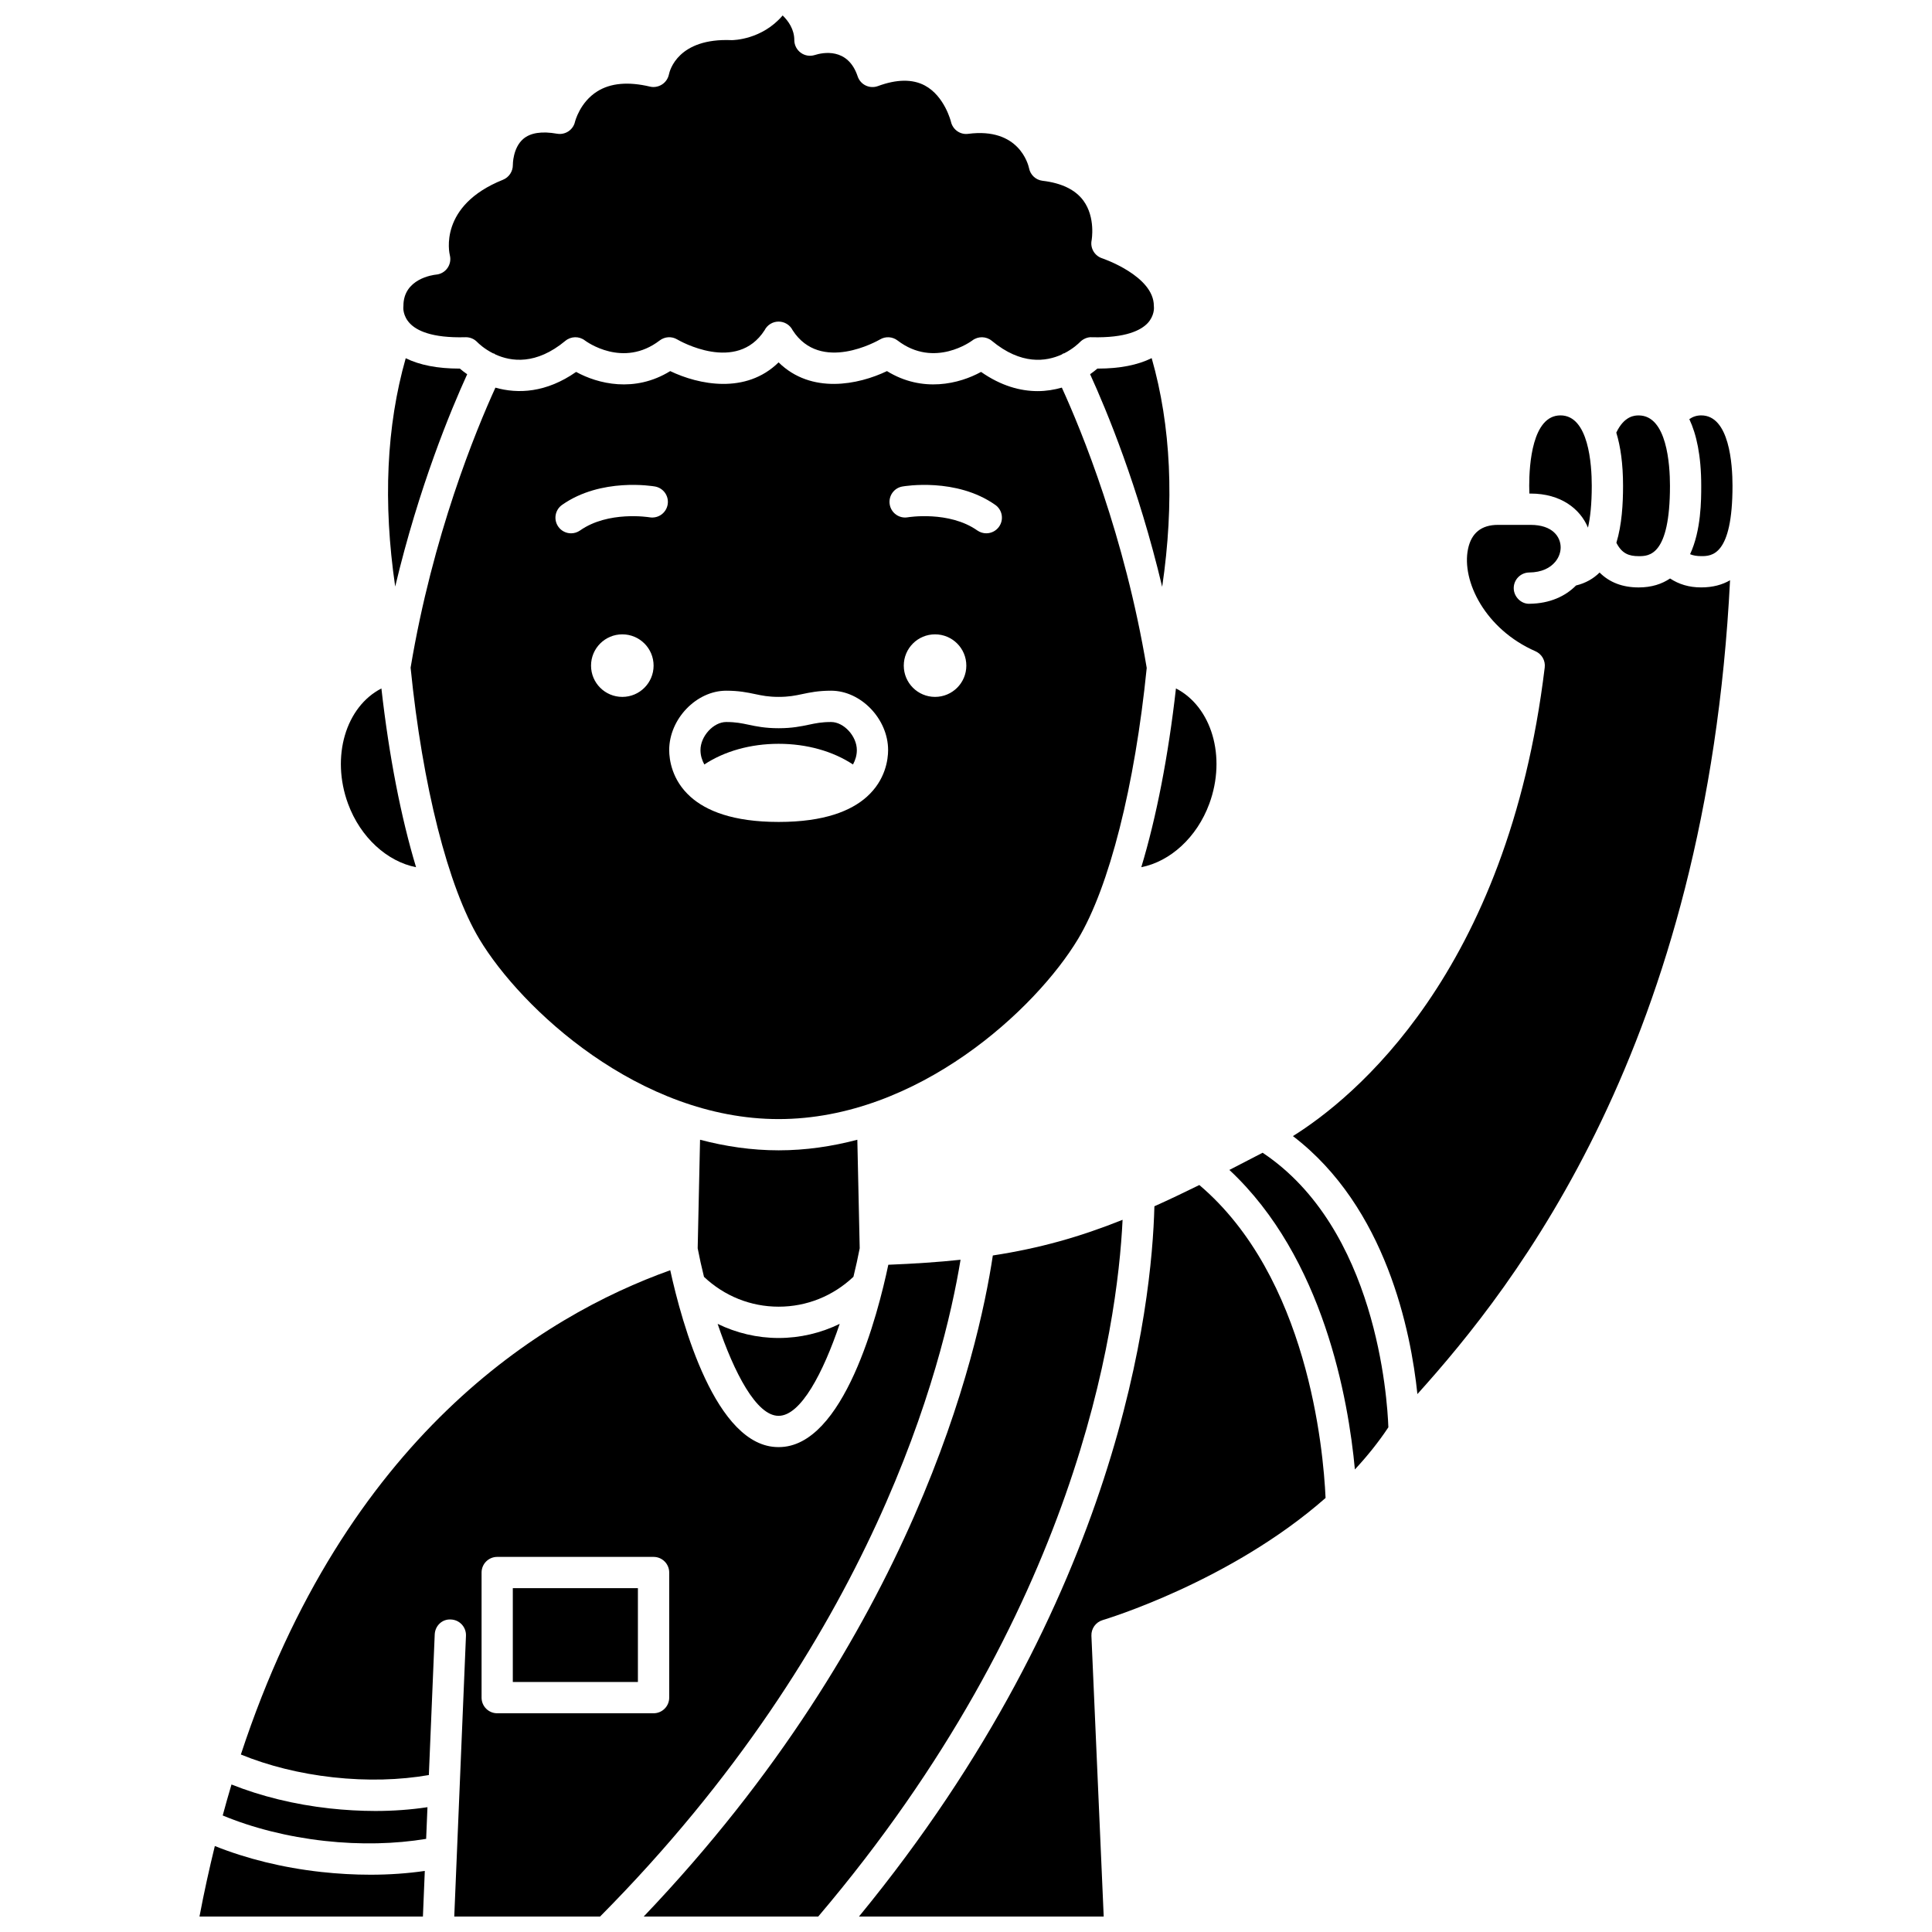<?xml version="1.0" encoding="UTF-8"?>
<!-- Uploaded to: ICON Repo, www.svgrepo.com, Generator: ICON Repo Mixer Tools -->
<svg width="800px" height="800px" version="1.1" viewBox="144 144 512 512" xmlns="http://www.w3.org/2000/svg">
 <defs>
  <clipPath id="e">
   <path d="m250 148.09h200v91.906h-200z"/>
  </clipPath>
  <clipPath id="d">
   <path d="m207 477h192v174.9h-192z"/>
  </clipPath>
  <clipPath id="c">
   <path d="m371 458h125v193.9h-125z"/>
  </clipPath>
  <clipPath id="b">
   <path d="m314 467h128v184.9h-128z"/>
  </clipPath>
  <clipPath id="a">
   <path d="m196 633h61v18.902h-61z"/>
  </clipPath>
 </defs>
 <path d="m572.36 287.84c1.469 2.914 3.387 3.547 5.91 3.547 2.688 0 8.289 0 8.289-18.648 0-5.606-0.809-18.648-8.289-18.648-0.984 0-3.812 0.059-5.934 4.555 1.102 3.613 1.789 8.203 1.789 14.094 0 4.781-0.305 10.301-1.766 15.102z"/>
 <path d="m364.25 335.34c-2.504 0-4.09 0.332-5.922 0.719-2.062 0.43-4.402 0.926-7.977 0.926-3.578 0-5.914-0.488-7.977-0.926-1.832-0.387-3.418-0.719-5.922-0.719-3.379 0-6.82 3.754-6.82 7.441 0 1.41 0.398 2.664 1.02 3.816 5.293-3.504 12.219-5.481 19.699-5.481 7.481 0 14.41 1.98 19.699 5.481 0.621-1.152 1.02-2.406 1.02-3.816 0-3.688-3.445-7.441-6.82-7.441z"/>
 <path d="m434.98 241.68h-0.156c-0.582 0.5-1.238 0.996-1.938 1.484 4.34 9.492 12.809 29.875 19.102 56.352 3.285-22.344 2.348-42.637-2.781-60.609-3.711 1.832-8.457 2.773-14.227 2.773z"/>
 <g clip-path="url(#e)">
  <path d="m267.33 233.37c0.047-0.004 0.09-0.004 0.137-0.004 1.133 0 2.219 0.465 3.004 1.289 0.371 0.383 1.863 1.801 4.199 2.984 0.109 0.043 0.219 0.031 0.324 0.082 0.098 0.051 0.16 0.141 0.258 0.195 4.203 1.93 10.809 2.863 18.582-3.594 1.492-1.23 3.637-1.277 5.172-0.094 0.391 0.293 10.125 7.422 19.816 0 1.348-1.035 3.184-1.145 4.637-0.277 0.637 0.379 15.77 9.047 23.164-2.434 0.336-0.672 0.859-1.258 1.543-1.68 0.676-0.414 1.422-0.609 2.16-0.609 0.012-0.004 0.02 0 0.027 0 0.738 0 1.484 0.199 2.16 0.609 0.688 0.422 1.211 1.008 1.543 1.68 7.394 11.469 22.531 2.797 23.176 2.43 1.453-0.859 3.285-0.746 4.625 0.281 9.805 7.512 19.715 0.078 19.816 0 1.535-1.176 3.688-1.133 5.172 0.094 7.773 6.457 14.371 5.535 18.578 3.602 0.105-0.062 0.168-0.156 0.277-0.211 0.109-0.055 0.223-0.047 0.336-0.086 2.32-1.184 3.809-2.606 4.184-2.992 0.816-0.828 2.039-1.352 3.121-1.266 9.078 0.242 13.086-1.887 14.828-3.766 1.766-1.918 1.641-4.023 1.641-4.043-0.02-0.16-0.027-0.328-0.027-0.488 0.016-7.953-13.562-12.578-13.703-12.621-2-0.652-3.207-2.703-2.789-4.766 0.004-0.039 1.098-6.047-2.172-10.508-2.121-2.891-5.769-4.672-10.836-5.269-1.781-0.215-3.227-1.551-3.57-3.316-0.234-1.086-2.723-10.867-16.121-9.125-2.102 0.297-4.098-1.105-4.574-3.191-0.012-0.047-1.676-6.805-6.938-9.621-3.25-1.73-7.426-1.688-12.426 0.16-1.051 0.387-2.219 0.332-3.227-0.152-1.012-0.484-1.781-1.359-2.137-2.426-2.59-7.769-9.352-6.297-11.363-5.656-1.266 0.402-2.648 0.18-3.715-0.605-1.066-0.781-1.711-2.019-1.711-3.34 0-2.848-1.559-5.055-3.086-6.539-5.492 6.453-13.113 6.539-13.488 6.539-14.254-0.621-16.445 8.066-16.648 9.062-0.223 1.098-0.891 2.09-1.836 2.688-0.949 0.605-2.109 0.828-3.195 0.566-5.734-1.363-10.426-0.945-13.941 1.25-4.641 2.887-5.91 8.016-5.922 8.062-0.484 2.156-2.562 3.547-4.754 3.172-4.055-0.719-7.062-0.246-8.953 1.371-2.793 2.383-2.769 6.84-2.766 6.887 0.02 1.715-1.016 3.297-2.602 3.938-17.164 6.863-14.23 19.477-14.094 20.012 0.293 1.168 0.059 2.41-0.637 3.398-0.695 0.984-1.793 1.621-2.996 1.73-0.867 0.086-8.691 1.121-8.672 8.297 0 0.16-0.008 0.328-0.027 0.488 0 0.004-0.129 2.203 1.75 4.156 1.746 1.836 5.672 3.902 14.695 3.656z"/>
 </g>
 <path d="m429.69 392.85c8.277-13.785 15.066-40.609 18.203-71.84-5.859-35.105-17.254-62.812-22.496-74.289-1.984 0.566-4.125 0.93-6.406 0.93-4.594 0-9.703-1.383-15-5.09-5.731 3.152-15.492 5.609-24.934-0.215-7.539 3.617-20.043 6.203-28.723-2.312-8.668 8.512-21.18 5.93-28.719 2.312-9.445 5.828-19.203 3.367-24.934 0.215-7.91 5.531-15.406 5.867-21.387 4.168-5.234 11.465-16.617 39.148-22.477 74.211 3.137 31.262 9.934 58.113 18.211 71.91 11.07 18.449 42.391 47.719 79.328 47.719 36.934-0.004 68.258-29.266 79.332-47.719zm-120.77-64.164c-4.578 0-8.289-3.707-8.289-8.289 0-4.578 3.707-8.289 8.289-8.289 4.578 0 8.289 3.707 8.289 8.289 0 4.574-3.707 8.289-8.289 8.289zm7.223-47.594c-0.246-0.043-10.977-1.754-18.414 3.484-0.727 0.508-1.559 0.758-2.383 0.758-1.301 0-2.586-0.609-3.391-1.758-1.316-1.875-0.871-4.457 1.004-5.777 10.34-7.281 24.035-4.977 24.613-4.875 2.254 0.398 3.758 2.543 3.363 4.797-0.398 2.25-2.523 3.75-4.793 3.371zm57.57 74.07c-0.004 0.004-0.004 0.008-0.008 0.012-0.004 0.008-0.012 0.008-0.02 0.012-4.117 3.668-11.172 6.637-23.293 6.637h-0.078c-12.129 0-19.184-2.977-23.301-6.644-0.004-0.004-0.008-0.004-0.012-0.008-0.004-0.004-0.004-0.004-0.004-0.008-4.992-4.457-5.652-9.941-5.652-12.391 0-8.23 7.203-15.73 15.109-15.73 3.363 0 5.629 0.473 7.625 0.895 1.906 0.402 3.555 0.746 6.273 0.746s4.367-0.344 6.273-0.746c1.996-0.422 4.262-0.895 7.625-0.895 7.906 0 15.109 7.5 15.109 15.73 0 2.453-0.66 7.934-5.648 12.391zm18.086-26.477c-4.578 0-8.289-3.707-8.289-8.289 0-4.578 3.707-8.289 8.289-8.289 4.578 0 8.289 3.707 8.289 8.289 0 4.574-3.711 8.289-8.289 8.289zm16.965-45.113c-0.805 1.145-2.09 1.758-3.391 1.758-0.824 0-1.656-0.25-2.383-0.758-7.492-5.269-18.312-3.504-18.414-3.484-2.254 0.395-4.398-1.129-4.785-3.375-0.391-2.254 1.109-4.398 3.359-4.785 0.574-0.105 14.273-2.41 24.613 4.875 1.871 1.312 2.324 3.898 1 5.769z"/>
 <path d="m334.18 494.84c4.359 12.949 10.289 24.367 16.121 24.367 0.012-0.004 0.031-0.004 0.051 0 5.863 0 11.805-11.422 16.18-24.371-4.988 2.426-10.48 3.746-16.184 3.746-5.691 0-11.18-1.316-16.168-3.742z"/>
 <path d="m549.63 274.8c7.984 0 13.125 4.031 15.199 9.027 0.605-2.637 1.004-6.191 1.004-11.098 0-5.606-0.809-18.648-8.289-18.648s-8.289 13.039-8.289 18.648c0 0.727 0.02 1.391 0.043 2.07z"/>
 <path d="m371.83 474.81-0.629-28.766c-6.691 1.766-13.66 2.805-20.84 2.805-7.176 0-14.145-1.039-20.84-2.805l-0.629 28.766c0.461 2.406 1.023 4.957 1.672 7.57 5.394 5.09 12.375 7.906 19.793 7.906 7.43 0 14.414-2.824 19.812-7.926 0.637-2.609 1.199-5.156 1.66-7.551z"/>
 <path d="m464.48 357c4.59-12.488 0.582-25.727-8.84-30.559-2.031 17.984-5.195 34.168-9.184 47.375 7.617-1.492 14.723-7.84 18.023-16.816z"/>
 <g clip-path="url(#d)">
  <path d="m379.41 479.18c-2.734 13-11.766 48.316-29.012 48.316h-0.145c-16.605 0-25.57-32.883-28.633-46.871-33.902 12.113-86.082 44.125-113.79 128.34 7.199 2.945 15.52 5.059 24.445 6.043 9 0.992 17.66 0.738 25.375-0.602l1.555-37.258c0.09-2.289 1.973-4.137 4.312-3.965 2.289 0.09 4.062 2.027 3.969 4.312l-3.102 74.41h38.641c72.531-73.133 90.992-146.37 95.531-174.06-5.836 0.629-12.191 1.047-19.145 1.328zm-58.062 114.71c0 2.293-1.855 4.144-4.144 4.144h-41.438c-2.289 0-4.144-1.852-4.144-4.144v-33.152c0-2.293 1.855-4.144 4.144-4.144h41.438c2.289 0 4.144 1.852 4.144 4.144z"/>
 </g>
 <g clip-path="url(#c)">
  <path d="m436.22 573.34c0.422-0.125 33.754-10.09 59.07-32.367-0.598-13.141-4.754-58.574-33.453-82.93-4.156 2.051-8.113 3.93-11.91 5.633-0.656 26.008-8.965 103.79-78.293 188.23h64.859l-3.258-74.398c-0.078-1.91 1.156-3.629 2.984-4.164z"/>
 </g>
 <g clip-path="url(#b)">
  <path d="m407.11 476.71c-3.879 25.797-20.902 100.11-92.52 175.19h46.25c68.555-80.727 79.273-155.69 80.656-184.64-11.344 4.543-21.988 7.551-34.387 9.453z"/>
 </g>
 <path d="m267.81 243.18c-0.703-0.492-1.367-0.996-1.953-1.5h-0.156c-5.742 0-10.473-0.93-14.18-2.746-5.109 17.949-6.051 38.207-2.789 60.508 6.289-26.426 14.742-46.777 19.078-56.262z"/>
 <path d="m478.61 449.49c-3.074 1.609-5.981 3.109-8.812 4.555 24.969 23.281 31.543 60.836 33.262 79.375 3.231-3.481 6.234-7.195 8.871-11.168-0.281-7.867-3.223-52.711-33.32-72.762z"/>
 <path d="m586.59 297.3c-2.168 1.457-4.867 2.375-8.328 2.375-4.269 0-7.727-1.324-10.355-3.949-1.629 1.613-3.676 2.809-6.246 3.434-2.789 2.836-6.93 4.785-12.316 4.844-2.172 0.113-4.164-1.816-4.191-4.098-0.023-2.285 1.812-4.164 4.098-4.191 3.332-0.031 5.578-1.223 6.898-2.82 0.012-0.016 0.027-0.027 0.043-0.047 0.934-1.148 1.406-2.5 1.398-3.816-0.016-2.734-2.109-5.934-7.965-5.934h-8.66c-4.371 0-7.035 2.141-7.918 6.359-1.781 8.504 4.547 21.301 17.871 27.137 1.676 0.738 2.672 2.481 2.449 4.293-9.828 81.281-50.969 114.34-66.73 124.19 24.719 18.871 31.266 51.824 32.988 68.367 25.82-28.676 76.668-92.648 82.855-215.67-2.043 1.188-4.555 1.895-7.641 1.895-3.211 0.012-5.941-0.84-8.25-2.363z"/>
 <path d="m279.9 564.88h33.152v24.863h-33.152z"/>
 <path d="m591.89 290.87c0.816 0.348 1.777 0.508 2.953 0.508 2.688 0 8.289 0 8.289-18.648 0-5.606-0.809-18.648-8.289-18.648-1.207 0-2.234 0.348-3.156 0.992 1.879 3.988 3.156 9.617 3.156 17.656 0 3.754-0.004 11.809-2.953 18.141z"/>
 <path d="m231.36 623.25c-9.406-1.039-18.254-3.25-26.012-6.34-0.805 2.68-1.574 5.426-2.328 8.211 7.816 3.254 17.188 5.656 26.984 6.738 9.539 1.059 18.738 0.816 26.93-0.539l0.348-8.395c-4.391 0.66-9.027 1.004-13.82 1.004-3.949-0.008-8.004-0.23-12.102-0.68z"/>
 <g clip-path="url(#a)">
  <path d="m229.1 640.09c-10.258-1.133-19.832-3.531-28.168-6.875-1.469 6.016-2.844 12.207-4.066 18.684h59.211l0.5-12.082c-4.57 0.66-9.398 1.004-14.383 1.004-4.266 0-8.652-0.242-13.094-0.73z"/>
 </g>
 <path d="m254.26 373.82c-3.988-13.211-7.152-29.391-9.184-47.371-9.422 4.832-13.426 18.066-8.84 30.555 3.305 8.977 10.41 15.32 18.023 16.816z"/>
</svg>